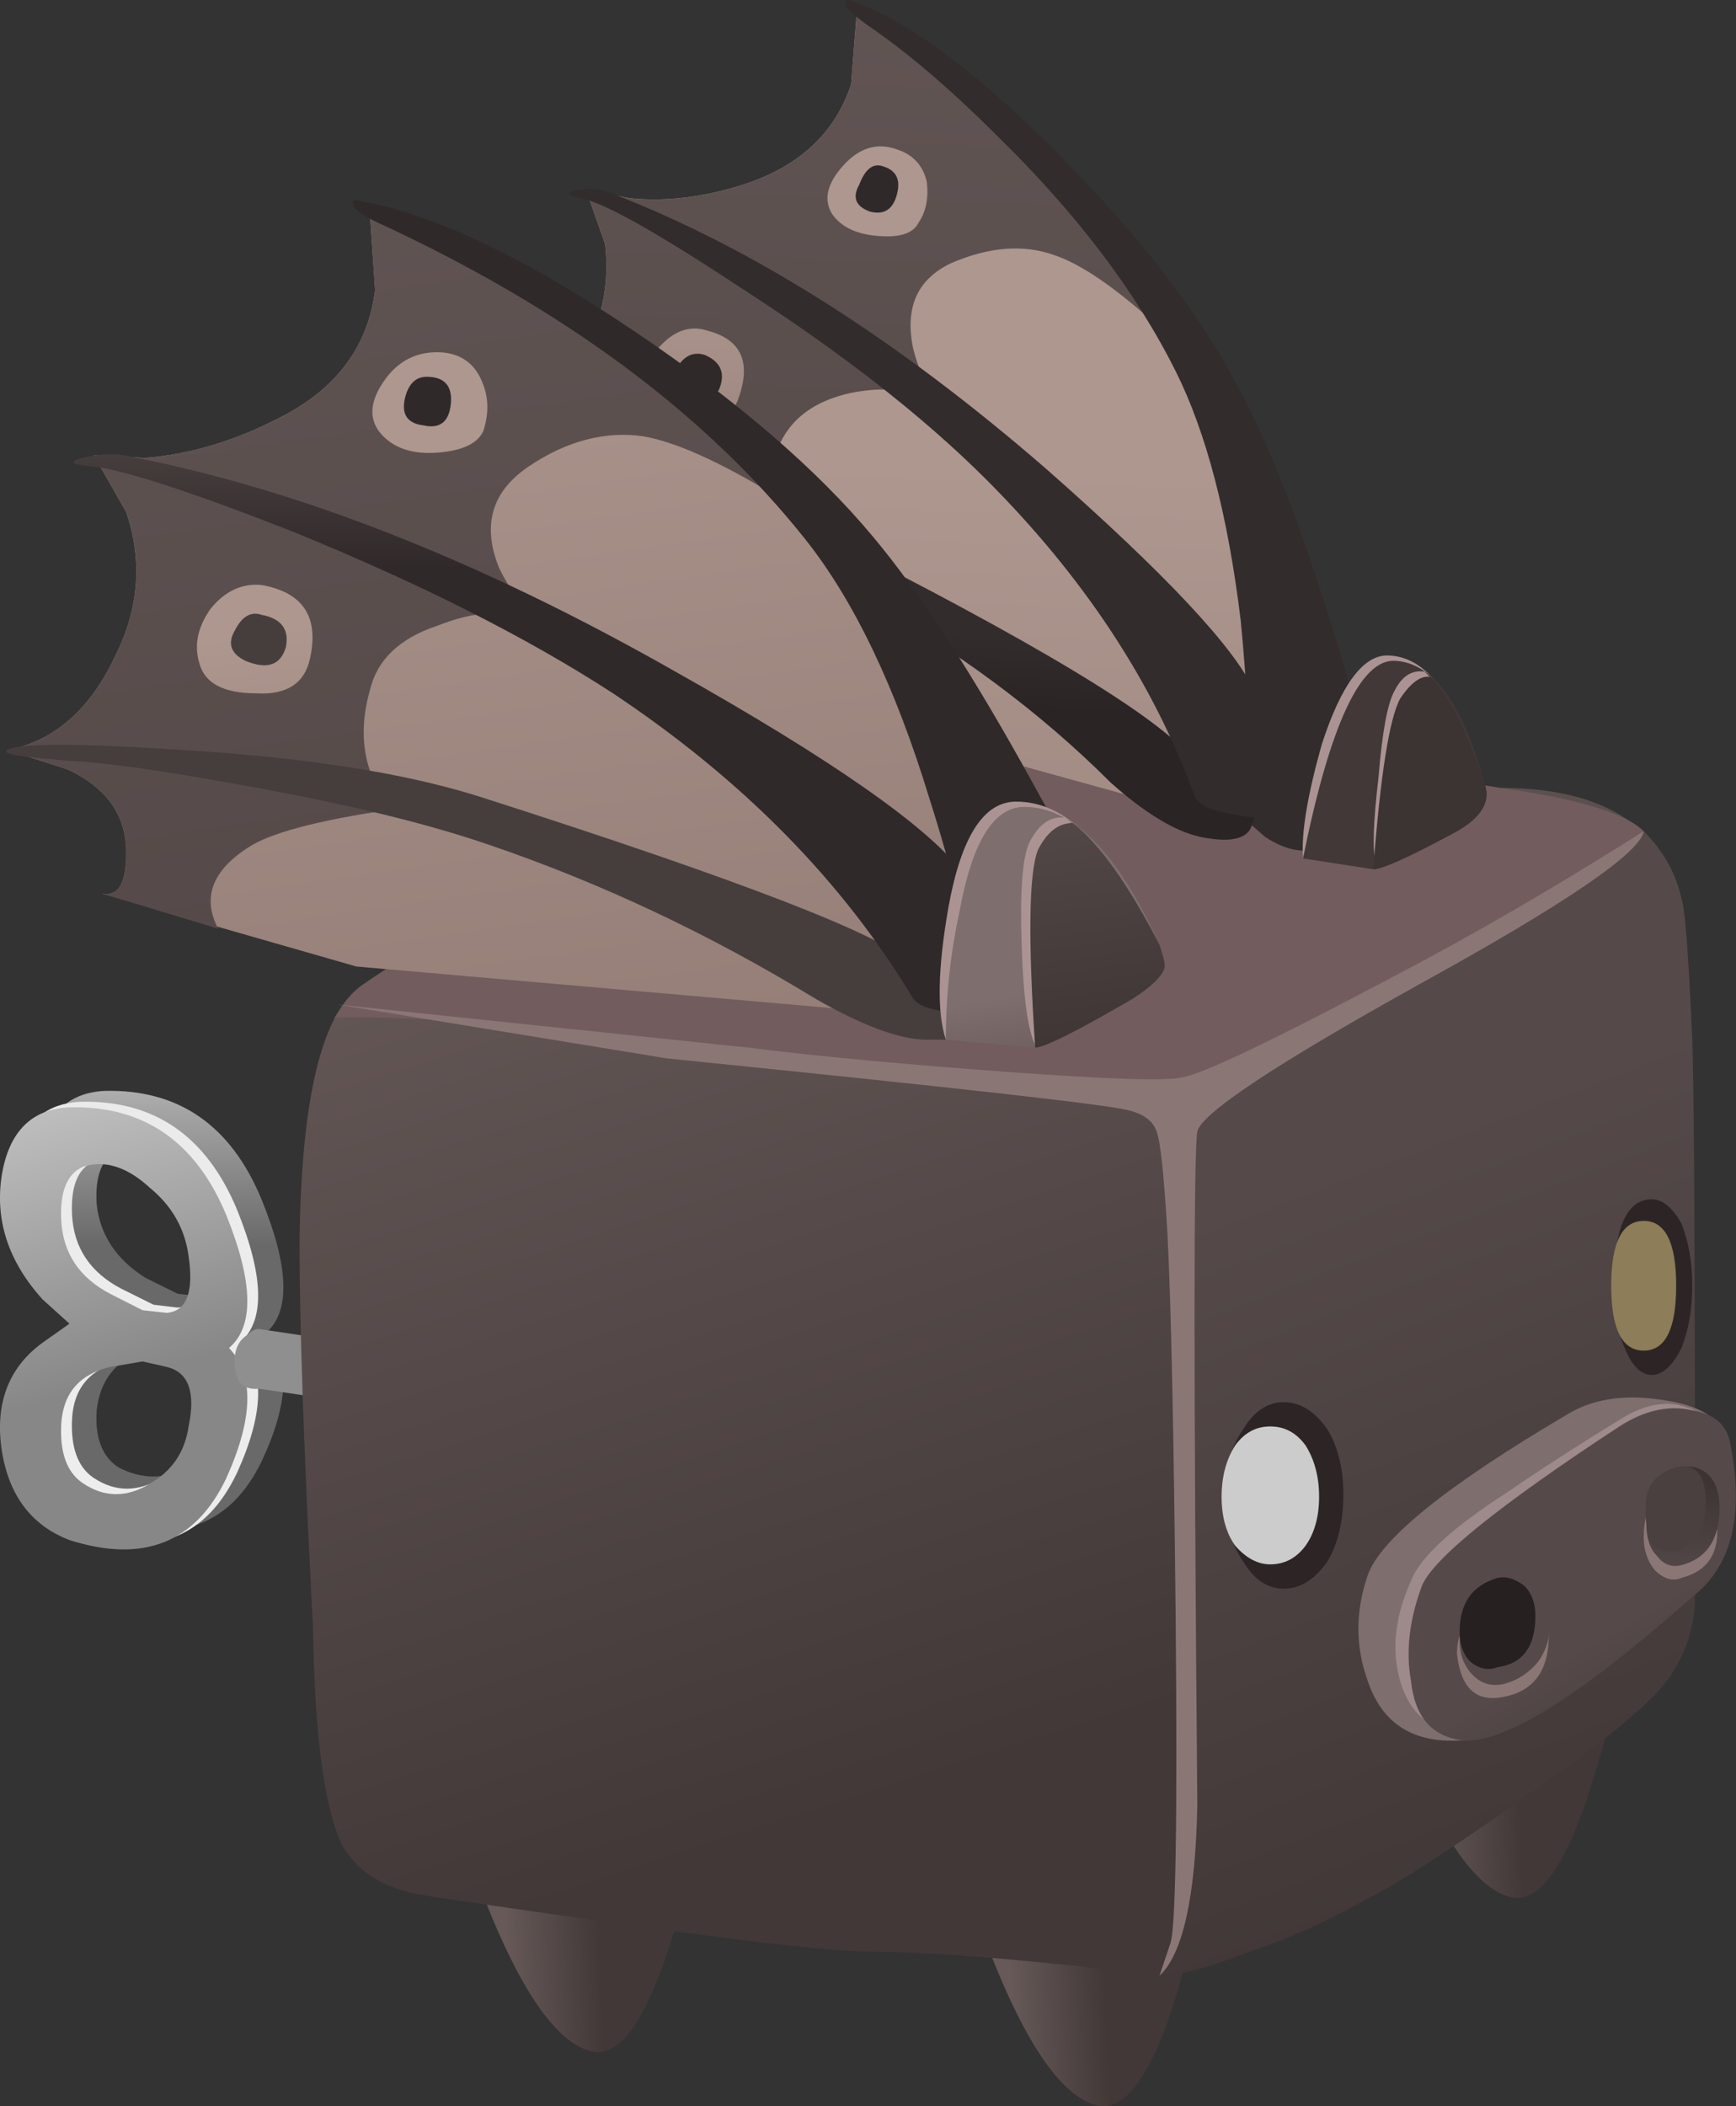 <?xml version="1.0" encoding="UTF-8" standalone="no"?>
<!-- Created with Inkscape (http://www.inkscape.org/) -->
<svg xmlns:inkscape="http://www.inkscape.org/namespaces/inkscape" xmlns:rdf="http://www.w3.org/1999/02/22-rdf-syntax-ns#" xmlns="http://www.w3.org/2000/svg" xmlns:xlink="http://www.w3.org/1999/xlink" xmlns:ns1="http://sozi.baierouge.fr" xmlns:cc="http://creativecommons.org/ns#" xmlns:sodipodi="http://sodipodi.sourceforge.net/DTD/sodipodi-0.dtd" xmlns:dc="http://purl.org/dc/elements/1.1/" id="svg2" xml:space="preserve" viewBox="0 0 32.092 38.926" version="1.1" inkscape:version="0.91 r13725">
  <rect x="0" y="0" width="32.092" height="38.926" fill="#333333" stroke="none"/>
  <defs id="defs6">
    <linearGradient id="linearGradient24" y2="-16345" gradientUnits="userSpaceOnUse" x2="19.035" gradientTransform="matrix(0 -.8 .8 -.001 13078 11.673)" y1="-16345" x1="12.21">
      <stop id="stop26" style="stop-color:#8f8f8f" offset="0"/>
      <stop id="stop28" style="stop-color:#e8e8e8" offset=".228"/>
      <stop id="stop30" style="stop-color:#696969" offset="1"/>
    </linearGradient>
    <linearGradient id="linearGradient44" y2="-13810" gradientUnits="userSpaceOnUse" x2="-1906.8" gradientTransform="matrix(.218 -.77 .77 .218 11048 1552.3)" y1="-13810" x1="-1916">
      <stop id="stop46" style="stop-color:#e8e8e8" offset="0"/>
      <stop id="stop48" style="stop-color:#ededed" offset="1"/>
    </linearGradient>
    <linearGradient id="linearGradient62" y2="-13810" gradientUnits="userSpaceOnUse" x2="-1906.8" gradientTransform="matrix(.218 -.77 .77 .218 11048 1552.2)" y1="-13810" x1="-1916">
      <stop id="stop64" style="stop-color:#e8e8e8" offset="0"/>
      <stop id="stop66" style="stop-color:#878787" offset="1"/>
    </linearGradient>
    <linearGradient id="linearGradient80" y2="-17614" gradientUnits="userSpaceOnUse" x2="1522.8" gradientTransform="matrix(-.136 -.788 .788 -.136 14098 -1192.5)" y1="-17614" x1="1521.5">
      <stop id="stop82" style="stop-color:#8f8f8f" offset="0"/>
      <stop id="stop84" style="stop-color:#e8e8e8" offset=".228"/>
      <stop id="stop86" style="stop-color:#696969" offset="1"/>
    </linearGradient>
    <linearGradient id="linearGradient100" y2="319.04" gradientUnits="userSpaceOnUse" x2="361.53" gradientTransform="matrix(.799 .034 -.034 .799 -269.14 -264.69)" y1="319.04" x1="359.78">
      <stop id="stop102" style="stop-color:#665958" offset="0"/>
      <stop id="stop104" style="stop-color:#423838" offset="1"/>
    </linearGradient>
    <linearGradient id="linearGradient118" y2="317.64" gradientUnits="userSpaceOnUse" x2="370.83" gradientTransform="matrix(.799 .034 -.034 .799 -269.14 -264.69)" y1="317.64" x1="369.07">
      <stop id="stop120" style="stop-color:#665958" offset="0"/>
      <stop id="stop122" style="stop-color:#423838" offset="1"/>
    </linearGradient>
    <linearGradient id="linearGradient136" y2="321.16" gradientUnits="userSpaceOnUse" x2="378.63" gradientTransform="matrix(.799 .034 -.034 .799 -269.14 -264.69)" y1="321.16" x1="376.88">
      <stop id="stop138" style="stop-color:#665958" offset="0"/>
      <stop id="stop140" style="stop-color:#423838" offset="1"/>
    </linearGradient>
    <linearGradient id="linearGradient154" y2="-13438" gradientUnits="userSpaceOnUse" x2="-2083.5" gradientTransform="matrix(.245 -.761 .761 .245 10761 1714.9)" y1="-13438" x1="-2102.6">
      <stop id="stop156" style="stop-color:#665958" offset="0"/>
      <stop id="stop158" style="stop-color:#423838" offset="1"/>
    </linearGradient>
    <linearGradient id="linearGradient172" y2="-12873" gradientUnits="userSpaceOnUse" x2="-2348.6" gradientTransform="matrix(.286 -.747 .747 .286 10314 1929.1)" y1="-12873" x1="-2365.6">
      <stop id="stop174" style="stop-color:#554a49" offset="0"/>
      <stop id="stop176" style="stop-color:#3c3333" offset="1"/>
    </linearGradient>
    <clipPath id="clipPath186">
      <path id="path188" d="m21.867 18.89c0-0.398-0.387-0.734-1.16-1-0.746-0.265-1.68-0.398-2.801-0.398-1.117 0-2.066 0.133-2.84 0.398-0.773 0.266-1.16 0.602-1.16 1 0 0.375 0.387 0.696 1.16 0.961 0.801 0.266 1.75 0.399 2.84 0.399 1.094 0 2.028-0.133 2.801-0.399 0.773-0.265 1.16-0.586 1.16-0.961z" inkscape:connector-curvature="0"/>
    </clipPath>
    <clipPath id="clipPath194">
      <path id="path196" d="m10.265-11.211h11.25v14.422h-11.25v-14.422z" inkscape:connector-curvature="0"/>
    </clipPath>
    <radialGradient id="radialGradient198" gradientUnits="userSpaceOnUse" cy="-3.1" cx="16.399" r="4.975">
      <stop id="stop200" style="stop-color:#ffffff;stop-opacity:.377" offset="0"/>
      <stop id="stop202" style="stop-color:#ffffff;stop-opacity:0" offset=".867"/>
      <stop id="stop206" style="stop-color:#ffffff;stop-opacity:0" offset="1"/>
    </radialGradient>
    <mask id="mask208">
      <g id="g210">
        <g id="g212" clip-path="url(#clipPath194)">
          <path id="path214" style="fill:url(#radialGradient198)" d="m10.265-11.211h11.25v14.422h-11.25v-14.422z" inkscape:connector-curvature="0"/>
        </g>
      </g>
    </mask>
    <radialGradient id="radialGradient218" gradientUnits="userSpaceOnUse" cy="-3.1" cx="16.399" r="4.975">
      <stop id="stop220" style="stop-color:#000000" offset="0"/>
      <stop id="stop222" style="stop-color:#000000" offset=".867"/>
      <stop id="stop224" style="stop-color:#000000" offset="1"/>
    </radialGradient>
    <clipPath id="clipPath232">
      <path id="path234" d="m16.027 16.211c0-0.371-0.386-0.707-1.16-1-0.801-0.266-1.746-0.399-2.84-0.399-1.093 0-2.027 0.133-2.8 0.399-0.774 0.293-1.161 0.625-1.161 1s0.387 0.707 1.161 1c0.773 0.265 1.707 0.398 2.8 0.398 1.094 0 2.039-0.133 2.84-0.398 0.774-0.293 1.16-0.625 1.16-1z" inkscape:connector-curvature="0"/>
    </clipPath>
    <clipPath id="clipPath240">
      <path id="path242" d="m4.015-13.408h11.25v14.422h-11.25v-14.422z" inkscape:connector-curvature="0"/>
    </clipPath>
    <radialGradient id="radialGradient244" gradientUnits="userSpaceOnUse" cy="-6.45" cx="9.05" r="4.975">
      <stop id="stop246" style="stop-color:#ffffff;stop-opacity:.377" offset="0"/>
      <stop id="stop248" style="stop-color:#ffffff;stop-opacity:0" offset=".867"/>
      <stop id="stop252" style="stop-color:#ffffff;stop-opacity:0" offset="1"/>
    </radialGradient>
    <mask id="mask254">
      <g id="g256">
        <g id="g258" clip-path="url(#clipPath240)">
          <path id="path260" style="fill:url(#radialGradient244)" d="m4.015-13.408h11.25v14.422h-11.25v-14.422z" inkscape:connector-curvature="0"/>
        </g>
      </g>
    </mask>
    <radialGradient id="radialGradient264" gradientUnits="userSpaceOnUse" cy="-6.45" cx="9.05" r="4.975">
      <stop id="stop266" style="stop-color:#000000" offset="0"/>
      <stop id="stop268" style="stop-color:#000000" offset=".867"/>
      <stop id="stop270" style="stop-color:#000000" offset="1"/>
    </radialGradient>
    <linearGradient id="linearGradient284" y2="-16603" gradientUnits="userSpaceOnUse" x2="284.17" gradientTransform="matrix(-.026 -.8 .8 -.026 13295 -194.33)" y1="-16603" x1="266.08">
      <stop id="stop286" style="stop-color:#ad978f" offset="0"/>
      <stop id="stop288" style="stop-color:#8d7770" offset="1"/>
    </linearGradient>
    <linearGradient id="linearGradient302" y2="-16600" gradientUnits="userSpaceOnUse" x2="294.41" gradientTransform="matrix(-.026 -.8 .8 -.026 13292 -190.85)" y1="-16600" x1="256.54">
      <stop id="stop304" style="stop-color:#665958" offset="0"/>
      <stop id="stop306" style="stop-color:#423838" offset="1"/>
    </linearGradient>
    <linearGradient id="linearGradient320" y2="-16604" gradientUnits="userSpaceOnUse" x2="274.39" gradientTransform="matrix(-.026 -.8 .8 -.026 13296 -195.62)" y1="-16604" x1="268.89">
      <stop id="stop322" style="stop-color:#ad978f" offset="0"/>
      <stop id="stop324" style="stop-color:#8d7770" offset="1"/>
    </linearGradient>
    <linearGradient id="linearGradient338" y2="-16602" gradientUnits="userSpaceOnUse" x2="272.63" gradientTransform="matrix(-.026 -.8 .8 -.026 13292 -191.09)" y1="-16602" x1="266.63">
      <stop id="stop340" style="stop-color:#ad978f" offset="0"/>
      <stop id="stop342" style="stop-color:#8d7770" offset="1"/>
    </linearGradient>
    <linearGradient id="linearGradient356" y2="-16625" gradientUnits="userSpaceOnUse" x2="294.14" gradientTransform="matrix(-.029 -.8 .8 -.029 13313 -213.11)" y1="-16625" x1="291.41">
      <stop id="stop358" style="stop-color:#463e3d" offset="0"/>
      <stop id="stop360" style="stop-color:#302929" offset="1"/>
    </linearGradient>
    <linearGradient id="linearGradient374" y2="-16609" gradientUnits="userSpaceOnUse" x2="277.78" gradientTransform="matrix(-.027 -.8 .8 -.027 13298 -197)" y1="-16609" x1="274.85">
      <stop id="stop376" style="stop-color:#463e3d" offset="0"/>
      <stop id="stop378" style="stop-color:#302929" offset="1"/>
    </linearGradient>
    <clipPath id="clipPath386">
      <path id="path388" d="m18.746 19.25-0.117-0.16c0-0.211-0.586-0.133-1.762 0.242l-6.078 1.68-0.32 0.121-2.723 1.398c0.188-0.082 0.32 0.078 0.402 0.481 0.079 0.507-0.105 0.933-0.562 1.277l-0.68 0.363 0.524 0.117c0.398 0.188 0.746 0.481 1.039 0.883 0.398 0.586 0.558 1.211 0.48 1.879l-0.281 0.801 0.641-0.121c0.531-0.055 1.093 0.012 1.679 0.199 0.828 0.266 1.36 0.762 1.598 1.48l0.082 1.04 1.762-1.36c1.359-1.226 2.465-2.707 3.316-4.437 0.508-1.016 0.84-2.282 1-3.801 0.16-1.387 0.16-2.082 0-2.082z" inkscape:connector-curvature="0"/>
    </clipPath>
    <clipPath id="clipPath394">
      <path id="path396" d="m-1482.6-14540h19.183v19.183h-19.183v-19.183z" inkscape:connector-curvature="0"/>
    </clipPath>
    <linearGradient id="linearGradient398" y2="-14530" gradientUnits="userSpaceOnUse" x2="-1472.1" y1="-14530" x1="-1482">
      <stop id="stop400" style="stop-color:#ffffff;stop-opacity:0.349" offset="0"/>
      <stop id="stop402" style="stop-color:#ffffff;stop-opacity:.247" offset="1"/>
    </linearGradient>
    <mask id="mask404">
      <g id="g406">
        <g id="g408" clip-path="url(#clipPath394)">
          <path id="path410" style="fill:url(#linearGradient398)" d="m-1482.6-14540h19.183v19.183h-19.183v-19.183z" inkscape:connector-curvature="0"/>
        </g>
      </g>
    </mask>
    <linearGradient id="linearGradient414" y2="-14530" gradientUnits="userSpaceOnUse" x2="-1472.1" y1="-14530" x1="-1482">
      <stop id="stop416" style="stop-color:#000000" offset="0"/>
      <stop id="stop418" style="stop-color:#000000" offset="1"/>
    </linearGradient>
    <linearGradient id="linearGradient432" y2="-19572" gradientUnits="userSpaceOnUse" x2="6302.4" gradientTransform="matrix(-.467 -.65 .65 -.467 15672 -5023)" y1="-19572" x1="6300.2">
      <stop id="stop434" style="stop-color:#332c2c" offset="0"/>
      <stop id="stop436" style="stop-color:#2b2425" offset="1"/>
    </linearGradient>
    <linearGradient id="linearGradient450" y2="-16775" gradientUnits="userSpaceOnUse" x2="465.85" gradientTransform="matrix(-.044 -.799 .799 -.044 13433 -344.93)" y1="-16775" x1="464.53">
      <stop id="stop452" style="stop-color:#332c2c" offset="0"/>
      <stop id="stop454" style="stop-color:#2b2425" offset="1"/>
    </linearGradient>
    <linearGradient id="linearGradient468" y2="-17645" gradientUnits="userSpaceOnUse" x2="1561.4" gradientTransform="matrix(-.14 -.788 .788 -.14 14130 -1223.9)" y1="-17645" x1="1559.6">
      <stop id="stop470" style="stop-color:#332c2c" offset="0"/>
      <stop id="stop472" style="stop-color:#2b2425" offset="1"/>
    </linearGradient>
    <linearGradient id="linearGradient486" y2="-15109" gradientUnits="userSpaceOnUse" x2="-1055.9" gradientTransform="matrix(.113 -.792 .792 .113 12094 882.49)" y1="-15109" x1="-1076.9">
      <stop id="stop488" style="stop-color:#ad978f" offset="0"/>
      <stop id="stop490" style="stop-color:#8d7770" offset="1"/>
    </linearGradient>
    <linearGradient id="linearGradient504" y2="-15110" gradientUnits="userSpaceOnUse" x2="-1039.8" gradientTransform="matrix(.113 -.792 .792 .113 12093 882.97)" y1="-15110" x1="-1083.8">
      <stop id="stop506" style="stop-color:#665958" offset="0"/>
      <stop id="stop508" style="stop-color:#423838" offset="1"/>
    </linearGradient>
    <linearGradient id="linearGradient522" y2="-15113" gradientUnits="userSpaceOnUse" x2="-1066.2" gradientTransform="matrix(.113 -.792 .792 .113 12097 880.33)" y1="-15113" x1="-1072.5">
      <stop id="stop524" style="stop-color:#ad978f" offset="0"/>
      <stop id="stop526" style="stop-color:#8d7770" offset="1"/>
    </linearGradient>
    <linearGradient id="linearGradient540" y2="-15125" gradientUnits="userSpaceOnUse" x2="-1055.1" gradientTransform="matrix(.112 -.792 .792 .112 12104 874.97)" y1="-15125" x1="-1062.1">
      <stop id="stop542" style="stop-color:#ad978f" offset="0"/>
      <stop id="stop544" style="stop-color:#8d7770" offset="1"/>
    </linearGradient>
    <linearGradient id="linearGradient558" y2="-15108" gradientUnits="userSpaceOnUse" x2="-1072.4" gradientTransform="matrix(.113 -.792 .792 .113 12093 883.37)" y1="-15108" x1="-1075.5">
      <stop id="stop560" style="stop-color:#463e3d" offset="0"/>
      <stop id="stop562" style="stop-color:#302929" offset="1"/>
    </linearGradient>
    <linearGradient id="linearGradient576" y2="-15130" gradientUnits="userSpaceOnUse" x2="-1053.8" gradientTransform="matrix(.112 -.792 .792 .112 12108 871.85)" y1="-15130" x1="-1057.2">
      <stop id="stop578" style="stop-color:#463e3d" offset="0"/>
      <stop id="stop580" style="stop-color:#302929" offset="1"/>
    </linearGradient>
    <clipPath id="clipPath588">
      <path id="path590" d="m14.789 16.449-0.121-0.199c0.027-0.211-0.668-0.227-2.082-0.039l-7.316 0.64-3.762 1.079c0.238-0.051 0.359 0.148 0.359 0.601 0 0.559-0.293 0.973-0.879 1.238l-0.879 0.282c0.692 0.132 1.227 0.601 1.598 1.398 0.348 0.695 0.402 1.402 0.16 2.121l-0.48 0.84 0.761-0.039c0.641 0.051 1.282 0.238 1.918 0.559 0.883 0.425 1.375 1.066 1.481 1.921l-0.078 1.161 2.277-1.122c1.789-1.121 3.363-2.535 4.723-4.238 0.773-0.988 1.414-2.297 1.918-3.922 0.453-1.465 0.586-2.226 0.402-2.281z" inkscape:connector-curvature="0"/>
    </clipPath>
    <clipPath id="clipPath596">
      <path id="path598" d="m-2440-12779h22.005v23.41h-22.005v-23.41z" inkscape:connector-curvature="0"/>
    </clipPath>
    <linearGradient id="linearGradient600" y2="-12769" gradientUnits="userSpaceOnUse" x2="-2426.6" y1="-12769" x1="-2438.2">
      <stop id="stop602" style="stop-color:#ffffff;stop-opacity:.478" offset="0"/>
      <stop id="stop604" style="stop-color:#ffffff;stop-opacity:0" offset="1"/>
    </linearGradient>
    <mask id="mask606">
      <g id="g608">
        <g id="g610" clip-path="url(#clipPath596)">
          <path id="path612" style="fill:url(#linearGradient600)" d="m-2440-12779h22.005v23.41h-22.005v-23.41z" inkscape:connector-curvature="0"/>
        </g>
      </g>
    </mask>
    <linearGradient id="linearGradient616" y2="-12769" gradientUnits="userSpaceOnUse" x2="-2426.6" y1="-12769" x1="-2438.2">
      <stop id="stop618" style="stop-color:#ffffff" offset="0"/>
      <stop id="stop620" style="stop-color:#ffffff" offset="1"/>
    </linearGradient>
    <linearGradient id="linearGradient634" y2="-19101" gradientUnits="userSpaceOnUse" x2="4422.7" gradientTransform="matrix(-.352 -.719 .719 -.352 15292 -3513.2)" y1="-19101" x1="4420.1">
      <stop id="stop636" style="stop-color:#463e3d" offset="0"/>
      <stop id="stop638" style="stop-color:#302929" offset="1"/>
    </linearGradient>
    <linearGradient id="linearGradient652" y2="-15377" gradientUnits="userSpaceOnUse" x2="-856.21" gradientTransform="matrix(.09 -.795 .795 .09 12308 716.73)" y1="-15377" x1="-857.77">
      <stop id="stop654" style="stop-color:#463e3d" offset="0"/>
      <stop id="stop656" style="stop-color:#302929" offset="1"/>
    </linearGradient>
    <linearGradient id="linearGradient670" y2="-16340" gradientUnits="userSpaceOnUse" x2="14.629" gradientTransform="matrix(0 -.8 .8 -.001 13080 18.033)" y1="-16340" x1="12.504">
      <stop id="stop672" style="stop-color:#463e3d" offset="0"/>
      <stop id="stop674" style="stop-color:#302929" offset="1"/>
    </linearGradient>
    <clipPath id="clipPath682">
      <path id="path684" d="m20.988 19.851c0.664-0.054 1.215-0.175 1.641-0.359 0.453-0.187 0.652-0.414 0.598-0.68-0.024-0.269-0.305-0.48-0.84-0.64-0.532-0.188-1.145-0.254-1.84-0.199-0.481 0-0.985 0.078-1.52 0.238 0.321 0.265 0.762 0.707 1.321 1.32l0.082 0.16 0.558 0.16z" inkscape:connector-curvature="0"/>
    </clipPath>
    <clipPath id="clipPath690">
      <path id="path692" d="m-1043.1-369.28h6.724v10.546h-6.724v-10.546z" inkscape:connector-curvature="0"/>
    </clipPath>
    <radialGradient id="radialGradient694" gradientUnits="userSpaceOnUse" cy="-364.96" cx="-1041.2" r="3.166">
      <stop id="stop696" style="stop-color:#ffffff;stop-opacity:.377" offset="0"/>
      <stop id="stop698" style="stop-color:#ffffff;stop-opacity:0" offset=".867"/>
      <stop id="stop702" style="stop-color:#ffffff;stop-opacity:0" offset="1"/>
    </radialGradient>
    <mask id="mask704">
      <g id="g706">
        <g id="g708" clip-path="url(#clipPath690)">
          <path id="path710" style="fill:url(#radialGradient694)" d="m-1043.1-369.28h6.724v10.546h-6.724v-10.546z" inkscape:connector-curvature="0"/>
        </g>
      </g>
    </mask>
    <radialGradient id="radialGradient714" gradientUnits="userSpaceOnUse" cy="-364.96" cx="-1041.2" r="3.166">
      <stop id="stop716" style="stop-color:#000000" offset="0"/>
      <stop id="stop718" style="stop-color:#000000" offset=".867"/>
      <stop id="stop720" style="stop-color:#000000" offset="1"/>
    </radialGradient>
    <linearGradient id="linearGradient736" y2="-15475" gradientUnits="userSpaceOnUse" x2="-81.266" gradientTransform="matrix(.08 -.796 .803 .005 12461 35.024)" y1="-15475" x1="-84.783">
      <stop id="stop738" style="stop-color:#7e6e6d" offset="0"/>
      <stop id="stop740" style="stop-color:#423838" offset="1"/>
    </linearGradient>
    <linearGradient id="linearGradient756" y2="-15447" gradientUnits="userSpaceOnUse" x2="-75.675" gradientTransform="matrix(.082 -.796 .804 .004 12444 26.824)" y1="-15447" x1="-79.822">
      <stop id="stop758" style="stop-color:#554a49" offset="0"/>
      <stop id="stop760" style="stop-color:#3c3333" offset="1"/>
    </linearGradient>
    <clipPath id="clipPath768">
      <path id="path770" d="m15.867 17.492c0.828-0.027 1.52-0.148 2.082-0.359 0.586-0.215 0.879-0.469 0.879-0.762s-0.308-0.559-0.922-0.801c-0.613-0.215-1.359-0.32-2.238-0.32-0.613 0-1.266 0.082-1.961 0.242 0.375 0.32 0.84 0.84 1.402 1.559l0.118 0.238 0.64 0.203z" inkscape:connector-curvature="0"/>
    </clipPath>
    <clipPath id="clipPath776">
      <path id="path778" d="m10.265-12.544h7.5v10.675h-7.5v-10.675z" inkscape:connector-curvature="0"/>
    </clipPath>
    <radialGradient id="radialGradient780" gradientUnits="userSpaceOnUse" cy="-6.25" cx="13.1" r="3.95">
      <stop id="stop782" style="stop-color:#ffffff;stop-opacity:.377" offset="0"/>
      <stop id="stop784" style="stop-color:#ffffff;stop-opacity:0" offset=".867"/>
      <stop id="stop788" style="stop-color:#ffffff;stop-opacity:0" offset="1"/>
    </radialGradient>
    <mask id="mask790">
      <g id="g792">
        <g id="g794" clip-path="url(#clipPath776)">
          <path id="path796" style="fill:url(#radialGradient780)" d="m10.265-12.544h7.5v10.675h-7.5v-10.675z" inkscape:connector-curvature="0"/>
        </g>
      </g>
    </mask>
    <radialGradient id="radialGradient800" gradientUnits="userSpaceOnUse" cy="-6.25" cx="13.1" r="3.95">
      <stop id="stop802" style="stop-color:#000000" offset="0"/>
      <stop id="stop804" style="stop-color:#000000" offset=".867"/>
      <stop id="stop806" style="stop-color:#000000" offset="1"/>
    </radialGradient>
    <linearGradient id="linearGradient822" y2="-15090" gradientUnits="userSpaceOnUse" x2="-1066.8" gradientTransform="matrix(.114 -.792 .792 .114 12086 887.85)" y1="-15090" x1="-1071.2">
      <stop id="stop824" style="stop-color:#7e6e6d" offset="0"/>
      <stop id="stop826" style="stop-color:#423838" offset="1"/>
    </linearGradient>
    <linearGradient id="linearGradient842" y2="-15109" gradientUnits="userSpaceOnUse" x2="-1050.5" gradientTransform="matrix(.112 -.792 .792 .112 12102 875.77)" y1="-15109" x1="-1055.7">
      <stop id="stop844" style="stop-color:#554a49" offset="0"/>
      <stop id="stop846" style="stop-color:#3c3333" offset="1"/>
    </linearGradient>
    <clipPath id="clipPath854">
      <path id="path856" d="m25.066 9.769v-2.32c-0.023-0.398-0.144-0.758-0.359-1.078-0.371-0.559-1.531-1.453-3.48-2.68-0.879 0.078-1.481 0.414-1.797 1-0.321 0.614-0.215 1.348 0.316 2.199 0.563 0.856 1.387 1.559 2.481 2.122 0.933 0.507 1.878 0.757 2.839 0.757z" inkscape:connector-curvature="0"/>
    </clipPath>
    <clipPath id="clipPath862">
      <path id="path864" d="m17.765-22.762h8.75v8.75h-8.75v-8.75z" inkscape:connector-curvature="0"/>
    </clipPath>
    <radialGradient id="radialGradient866" gradientUnits="userSpaceOnUse" cy="-18.4" cx="22.25" r="3.712">
      <stop id="stop868" style="stop-color:#ffffff;stop-opacity:.377" offset="0"/>
      <stop id="stop870" style="stop-color:#ffffff;stop-opacity:0" offset=".867"/>
      <stop id="stop874" style="stop-color:#ffffff;stop-opacity:0" offset="1"/>
    </radialGradient>
    <mask id="mask876">
      <g id="g878">
        <g id="g880" clip-path="url(#clipPath862)">
          <path id="path882" style="fill:url(#radialGradient866)" d="m17.765-22.762h8.75v8.75h-8.75v-8.75z" inkscape:connector-curvature="0"/>
        </g>
      </g>
    </mask>
    <radialGradient id="radialGradient886" gradientUnits="userSpaceOnUse" cy="-18.4" cx="22.25" r="3.712">
      <stop id="stop888" style="stop-color:#000000" offset="0"/>
      <stop id="stop890" style="stop-color:#000000" offset=".867"/>
      <stop id="stop892" style="stop-color:#000000" offset="1"/>
    </radialGradient>
    <linearGradient id="linearGradient906" y2="-16142" gradientUnits="userSpaceOnUse" x2="-155.14" gradientTransform="matrix(.018 -.8 .8 .018 12936 168.2)" y1="-16142" x1="-158.52">
      <stop id="stop908" style="stop-color:#7e6e6d" offset="0"/>
      <stop id="stop910" style="stop-color:#423838" offset="1"/>
    </linearGradient>
    <linearGradient id="linearGradient926" y2="-11170" gradientUnits="userSpaceOnUse" x2="-2956.5" gradientTransform="matrix(.399 -.693 .693 .399 8948.8 2413.9)" y1="-11170" x1="-2960.6">
      <stop id="stop928" style="stop-color:#554a49" offset="0"/>
      <stop id="stop930" style="stop-color:#3c3333" offset="1"/>
    </linearGradient>
    <linearGradient id="linearGradient946" y2="-1092.2" gradientUnits="userSpaceOnUse" x2="15861" gradientTransform="matrix(-.099 .794 -.814 .06 707.28 -12518)" y1="-1092.2" x1="15859">
      <stop id="stop948" style="stop-color:#554a49" offset="0"/>
      <stop id="stop950" style="stop-color:#3c3333" offset="1"/>
    </linearGradient>
    <linearGradient id="linearGradient964" y2="-1158.1" gradientUnits="userSpaceOnUse" x2="15905" gradientTransform="matrix(-.105 .793 -.814 .056 748.44 -12542)" y1="-1158.1" x1="15904">
      <stop id="stop966" style="stop-color:#49403f" offset="0"/>
      <stop id="stop968" style="stop-color:#272021" offset="1"/>
    </linearGradient>
    <linearGradient id="linearGradient984" y2="-1170.6" gradientUnits="userSpaceOnUse" x2="15843" gradientTransform="matrix(-.106 .793 -.816 .064 745.16 -12479)" y1="-1170.6" x1="15841">
      <stop id="stop986" style="stop-color:#554a49" offset="0"/>
      <stop id="stop988" style="stop-color:#3c3333" offset="1"/>
    </linearGradient>
    <linearGradient id="linearGradient1002" y2="-1095.6" gradientUnits="userSpaceOnUse" x2="15859" gradientTransform="matrix(-.099 .794 -.814 .06 706.82 -12514)" y1="-1095.6" x1="15858">
      <stop id="stop1004" style="stop-color:#49403f" offset="0"/>
      <stop id="stop1006" style="stop-color:#272021" offset="1"/>
    </linearGradient>
    <linearGradient id="linearGradient1022" y2="-16799" gradientUnits="userSpaceOnUse" x2="518.82" gradientTransform="matrix(-.047 -.799 .799 -.047 13459 -374.05)" y1="-16799" x1="515.87">
      <stop id="stop1024" style="stop-color:#cccccc" offset="0"/>
      <stop id="stop1026" style="stop-color:#8d7d58" offset=".859"/>
      <stop id="stop1028" style="stop-color:#8d7d58" offset="1"/>
    </linearGradient>
    <linearGradient id="linearGradient1044" y2="-16825" gradientUnits="userSpaceOnUse" x2="551.54" gradientTransform="matrix(-.051 -.798 .798 -.051 13486 -403.82)" y1="-16825" x1="548.79">
      <stop id="stop1046" style="stop-color:#cccccc" offset="0"/>
      <stop id="stop1048" style="stop-color:#8d7d58" offset=".859"/>
      <stop id="stop1050" style="stop-color:#8d7d58" offset="1"/>
    </linearGradient>
  </defs>
  <g id="g10" transform="matrix(1.25 0 0 -1.25 0 38.926)">
    <g id="g12">
      <g id="g14">
        <g id="g16">
          <g id="g22">
            <path id="path32" style="fill-rule:evenodd;fill:url(#linearGradient24)" d="m3.348 10.293c0.054 0.48-0.067 0.785-0.36 0.918l-0.359 0.039c-0.188 0-0.348-0.027-0.481-0.078-0.425-0.133-0.668-0.426-0.718-0.883-0.028-0.399 0.078-0.68 0.316-0.84 0.348-0.184 0.695-0.184 1.043 0 0.32 0.188 0.508 0.469 0.559 0.844zm-2.762 3.719c0.082 0.64 0.402 0.972 0.961 1 1.094 0.027 1.867-0.508 2.32-1.602 0.403-0.984 0.43-1.641 0.082-1.961 0.348-0.426 0.321-1.066-0.082-1.918-0.453-0.933-1.226-1.226-2.32-0.879-0.559 0.184-0.879 0.613-0.961 1.278-0.106 0.695 0.094 1.226 0.602 1.601l0.359 0.281-0.359 0.36c-0.508 0.558-0.708 1.172-0.602 1.84zm2.762-1.2c-0.051 0.399-0.239 0.731-0.559 1-0.348 0.317-0.695 0.426-1.043 0.317-0.238-0.106-0.344-0.371-0.316-0.797 0.05-0.453 0.293-0.813 0.718-1.082l0.481-0.238 0.359-0.039c0.293 0.023 0.414 0.304 0.36 0.839z" inkscape:connector-curvature="0"/>
          </g>
        </g>
      </g>
      <g id="g34">
        <g id="g36">
          <g id="g42">
            <path id="path50" style="fill-rule:evenodd;fill:url(#linearGradient44)" d="m1.789 11.012c-0.453-0.11-0.695-0.387-0.723-0.84-0.023-0.426 0.082-0.723 0.321-0.883 0.32-0.211 0.656-0.211 1 0 0.32 0.187 0.508 0.469 0.562 0.84 0.078 0.48-0.027 0.773-0.32 0.883l-0.359 0.078-0.481-0.078zm-1.601 2.839c0.109 0.641 0.441 0.973 1 1 1.093 0.028 1.867-0.507 2.32-1.601 0.398-0.985 0.414-1.641 0.039-1.961 0.375-0.399 0.359-1.039-0.039-1.918-0.453-0.961-1.227-1.27-2.32-0.922-0.559 0.215-0.895 0.656-1 1.32-0.106 0.696 0.093 1.227 0.601 1.602l0.399 0.281-0.399 0.36c-0.508 0.558-0.707 1.171-0.601 1.839zm1.199 0.118c-0.239-0.106-0.344-0.371-0.321-0.801 0.028-0.477 0.27-0.84 0.723-1.078l0.481-0.239 0.359-0.043c0.293 0.028 0.398 0.309 0.32 0.84-0.054 0.403-0.242 0.735-0.562 1.004-0.344 0.317-0.68 0.426-1 0.317z" inkscape:connector-curvature="0"/>
          </g>
        </g>
      </g>
      <g id="g52">
        <g id="g54">
          <g id="g60">
            <path id="path68" style="fill-rule:evenodd;fill:url(#linearGradient62)" d="m1.629 10.93c-0.453-0.106-0.695-0.387-0.723-0.84-0.023-0.426 0.082-0.719 0.321-0.879 0.32-0.215 0.656-0.215 1 0 0.32 0.187 0.507 0.465 0.562 0.84 0.106 0.507 0 0.8-0.32 0.879l-0.36 0.082-0.48-0.082zm-1.602 2.839c0.106 0.641 0.442 0.977 1 1 1.094 0.028 1.868-0.504 2.321-1.597 0.398-0.989 0.414-1.641 0.039-1.961 0.375-0.399 0.359-1.039-0.039-1.922-0.453-0.957-1.227-1.266-2.321-0.918-0.558 0.215-0.894 0.652-1 1.32-0.105 0.692 0.094 1.227 0.602 1.598l0.398 0.281-0.398 0.36c-0.508 0.562-0.707 1.175-0.602 1.839zm2.762-1.199c-0.055 0.403-0.242 0.735-0.562 1-0.344 0.32-0.68 0.426-1 0.32-0.239-0.105-0.344-0.375-0.321-0.8 0.028-0.481 0.27-0.84 0.723-1.078l0.48-0.243 0.36-0.039c0.293 0.028 0.398 0.309 0.32 0.84z" inkscape:connector-curvature="0"/>
          </g>
        </g>
      </g>
      <g id="g70">
        <g id="g72">
          <g id="g78">
            <path id="path88" style="fill-rule:evenodd;fill:url(#linearGradient80)" d="m8.148 9.973-4.32 0.636c-0.242-0.023-0.359 0.11-0.359 0.403 0 0.183 0.066 0.32 0.199 0.398 0.055 0.055 0.105 0.082 0.16 0.082l4.32-0.641v-0.878z" inkscape:connector-curvature="0"/>
          </g>
        </g>
      </g>
      <g id="g90">
        <g id="g92">
          <g id="g98">
            <path id="path106" style="fill-rule:evenodd;fill:url(#linearGradient100)" d="m6.668 4.492 3.762-0.281c-0.321-1.199-0.551-1.961-0.684-2.281-0.316-0.825-0.652-1.2-1-1.118-0.664 0.161-1.359 1.387-2.078 3.68z" inkscape:connector-curvature="0"/>
          </g>
        </g>
      </g>
      <g id="g108">
        <g id="g110">
          <g id="g116">
            <path id="path124" style="fill-rule:evenodd;fill:url(#linearGradient118)" d="m14.148 3.691 3.719-0.281c-0.265-1.094-0.48-1.852-0.64-2.277-0.321-0.828-0.653-1.203-1-1.121-0.668 0.16-1.36 1.386-2.079 3.679z" inkscape:connector-curvature="0"/>
          </g>
        </g>
      </g>
      <g id="g126">
        <g id="g128">
          <g id="g134">
            <path id="path142" style="fill-rule:evenodd;fill:url(#linearGradient136)" d="m20.27 6.769 3.757-0.277c-0.32-1.203-0.547-1.961-0.679-2.281-0.321-0.828-0.653-1.199-1-1.121-0.668 0.16-1.36 1.386-2.078 3.679z" inkscape:connector-curvature="0"/>
          </g>
        </g>
      </g>
      <g id="g144">
        <g id="g146">
          <g id="g152">
            <path id="path160" style="fill-rule:evenodd;fill:url(#linearGradient154)" d="m22.188 19.492c1.492 0 2.386-0.547 2.679-1.641 0.133-0.429 0.199-3.507 0.199-9.242v-1.16c-0.023-0.398-0.144-0.758-0.359-1.078-0.215-0.348-0.934-0.949-2.16-1.801-1.094-0.773-1.879-1.281-2.359-1.519-0.559-0.321-1.161-0.586-1.801-0.801-0.559-0.211-0.973-0.32-1.239-0.32-1.945 0.242-3.429 0.359-4.441 0.359-0.613 0.027-1.773 0.16-3.48 0.402-1.707 0.239-2.719 0.387-3.039 0.442-0.536 0.105-0.907 0.343-1.122 0.718-0.265 0.532-0.414 1.614-0.437 3.239-0.137 2.586-0.199 4.48-0.199 5.679 0.023 2.137 0.332 3.403 0.918 3.801 0.773 0.535 2 1.254 3.679 2.16 2.028 1.121 3.336 1.692 3.922 1.719 0.719 0.027 2.266-0.117 4.637-0.437 2.48-0.348 4.016-0.52 4.602-0.52z" inkscape:connector-curvature="0"/>
          </g>
        </g>
      </g>
      <g id="g162">
        <g id="g164">
          <g id="g170">
            <path id="path178" style="fill-rule:evenodd;fill:url(#linearGradient172)" d="m24.867 17.851c0.055-0.16 0.106-0.855 0.16-2.082 0.028-0.851 0.039-3.238 0.039-7.16v-1.16c-0.023-0.398-0.144-0.758-0.359-1.078-0.215-0.348-0.934-0.949-2.16-1.801-1.094-0.773-1.879-1.281-2.359-1.519-0.239-0.133-0.747-0.348-1.52-0.641s-1.281-0.453-1.52-0.48c0.266 0.535 0.387 1.109 0.36 1.722l-0.078 11.199 0.078 0.122c0.133 0.132 0.867 0.531 2.199 1.199 1.441 0.691 2.375 1.183 2.801 1.48 1.121 0.719 1.719 1.117 1.801 1.199 0.293-0.293 0.48-0.628 0.558-1z" inkscape:connector-curvature="0"/>
          </g>
        </g>
      </g>
      <path id="path180" style="fill-rule:evenodd;fill:#725c5d" d="m23.105 17.89c-0.398-0.238-1.437-0.773-3.117-1.601-1.496-0.719-2.32-1.156-2.48-1.316-0.696 0.05-3.016 0.292-6.961 0.718-2.988 0.321-4.856 0.453-5.602 0.399 0.137 0.215 0.27 0.375 0.403 0.48 0.773 0.535 2 1.254 3.679 2.16 2.028 1.121 3.336 1.692 3.922 1.719 1.813 0.082 4.891-0.238 9.239-0.957 1.148-0.16 1.855-0.375 2.121-0.641-0.348-0.347-0.75-0.668-1.204-0.961z" inkscape:connector-curvature="0"/>
      <g id="g182">
        <g id="g184" clip-path="url(#clipPath186)">
          <g id="g190" transform="matrix(.8 0 0 -.277 4.788 18.031)">
            <g id="g216" mask="url(#mask208)">
              <path id="path226" style="fill-rule:evenodd;fill:url(#radialGradient218)" d="m21.867 18.89c0-0.398-0.387-0.734-1.16-1-0.746-0.265-1.68-0.398-2.801-0.398-1.117 0-2.066 0.133-2.84 0.398-0.773 0.266-1.16 0.602-1.16 1 0 0.375 0.387 0.696 1.16 0.961 0.801 0.266 1.75 0.399 2.84 0.399 1.094 0 2.028-0.133 2.801-0.399 0.773-0.265 1.16-0.586 1.16-0.961z" inkscape:connector-curvature="0"/>
            </g>
          </g>
        </g>
      </g>
      <g id="g228">
        <g id="g230" clip-path="url(#clipPath232)">
          <g id="g236" transform="matrix(.8 0 0 -.277 4.788 14.422)">
            <g id="g262" mask="url(#mask254)">
              <path id="path272" style="fill-rule:evenodd;fill:url(#radialGradient264)" d="m16.027 16.211c0-0.371-0.386-0.707-1.16-1-0.801-0.266-1.746-0.399-2.84-0.399-1.093 0-2.027 0.133-2.8 0.399-0.774 0.293-1.161 0.625-1.161 1s0.387 0.707 1.161 1c0.773 0.265 1.707 0.398 2.8 0.398 1.094 0 2.039-0.133 2.84-0.398 0.774-0.293 1.16-0.625 1.16-1z" inkscape:connector-curvature="0"/>
            </g>
          </g>
        </g>
      </g>
      <g id="g274">
        <g id="g276">
          <g id="g282">
            <path id="path290" style="fill-rule:evenodd;fill:url(#linearGradient284)" d="m18.746 19.25-0.117-0.16c0-0.211-0.586-0.133-1.762 0.242l-6.078 1.68-0.32 0.121-2.723 1.398c0.188-0.082 0.32 0.078 0.402 0.481 0.079 0.507-0.105 0.933-0.562 1.277l-0.68 0.363 0.524 0.117c0.398 0.188 0.746 0.481 1.039 0.883 0.398 0.586 0.558 1.211 0.48 1.879l-0.281 0.801 0.641-0.121c0.531-0.055 1.093 0.012 1.679 0.199 0.828 0.266 1.36 0.762 1.598 1.48l0.082 1.04 1.762-1.36c1.359-1.226 2.465-2.707 3.316-4.437 0.508-1.016 0.84-2.282 1-3.801 0.16-1.387 0.16-2.082 0-2.082z" inkscape:connector-curvature="0"/>
          </g>
        </g>
      </g>
      <g id="g292">
        <g id="g294">
          <g id="g300">
            <path id="path308" style="fill-rule:evenodd;fill:url(#linearGradient302)" d="m14.148 29.851c1.145-0.988 2.133-2.16 2.961-3.519-0.617 0.558-1.121 0.906-1.523 1.039-0.453 0.16-0.957 0.121-1.52-0.121-0.504-0.238-0.691-0.664-0.558-1.277 0.078-0.297 0.199-0.575 0.359-0.84l-0.32 0.156c-0.238 0.109-0.559 0.121-0.961 0.043-0.504-0.109-0.852-0.348-1.039-0.723-0.16-0.344-0.199-0.719-0.117-1.117 0.023-0.187 0.062-0.348 0.117-0.48-0.934 0.027-1.547-0.028-1.84-0.161-0.504-0.242-0.707-0.586-0.598-1.039l-1.363 0.719c0.188-0.082 0.32 0.078 0.402 0.481 0.079 0.507-0.105 0.933-0.562 1.277l-0.68 0.363 0.524 0.117c0.398 0.188 0.746 0.481 1.039 0.883 0.398 0.586 0.558 1.211 0.48 1.879l-0.281 0.801 0.641-0.121c0.531-0.055 1.093 0.012 1.679 0.199 0.828 0.266 1.36 0.762 1.598 1.48l0.082 1.04 1.48-1.079z" inkscape:connector-curvature="0"/>
          </g>
        </g>
      </g>
      <g id="g310">
        <g id="g312">
          <g id="g318">
            <path id="path326" style="fill-rule:evenodd;fill:url(#linearGradient320)" d="m13.27 28.93c0.238-0.079 0.382-0.239 0.437-0.481 0.027-0.238-0.012-0.437-0.121-0.598-0.078-0.16-0.277-0.226-0.598-0.199-0.32 0.024-0.547 0.133-0.679 0.321-0.133 0.21-0.082 0.449 0.16 0.718 0.238 0.266 0.504 0.348 0.801 0.239z" inkscape:connector-curvature="0"/>
          </g>
        </g>
      </g>
      <g id="g328">
        <g id="g330">
          <g id="g336">
            <path id="path344" style="fill-rule:evenodd;fill:url(#linearGradient338)" d="m10.469 26.25c0.504-0.133 0.652-0.481 0.437-1.039-0.133-0.321-0.398-0.442-0.797-0.36-0.375 0.079-0.574 0.254-0.601 0.52-0.028 0.238 0.066 0.465 0.281 0.68 0.211 0.214 0.438 0.281 0.68 0.199z" inkscape:connector-curvature="0"/>
          </g>
        </g>
      </g>
      <g id="g346">
        <g id="g348">
          <g id="g354">
            <path id="path362" style="fill-rule:evenodd;fill:url(#linearGradient356)" d="m12.867 28.012c-0.215 0.078-0.265 0.211-0.16 0.398 0.082 0.215 0.188 0.309 0.32 0.281 0.215-0.054 0.293-0.187 0.243-0.402-0.055-0.238-0.188-0.332-0.403-0.277z" inkscape:connector-curvature="0"/>
          </g>
        </g>
      </g>
      <g id="g364">
        <g id="g366">
          <g id="g372">
            <path id="path380" style="fill-rule:evenodd;fill:url(#linearGradient374)" d="m10.43 25.89c0.238-0.105 0.304-0.281 0.199-0.519-0.109-0.188-0.293-0.199-0.563-0.039-0.16 0.105-0.171 0.238-0.039 0.398 0.106 0.16 0.243 0.215 0.403 0.16z" inkscape:connector-curvature="0"/>
          </g>
        </g>
      </g>
      <g id="g382">
        <g id="g384" clip-path="url(#clipPath386)">
          <g id="g390" transform="matrix(.161 -.784 .784 .161 11636 1204.3)">
            <g id="g412" mask="url(#mask404)">
              <path id="path420" style="fill-rule:evenodd;fill:url(#linearGradient414)" d="m18.746 19.25-0.117-0.16c0-0.211-0.586-0.133-1.762 0.242l-6.078 1.68-0.32 0.121-2.723 1.398c0.188-0.082 0.32 0.078 0.402 0.481 0.079 0.507-0.105 0.933-0.562 1.277l-0.68 0.363 0.524 0.117c0.398 0.188 0.746 0.481 1.039 0.883 0.398 0.586 0.558 1.211 0.48 1.879l-0.281 0.801 0.641-0.121c0.531-0.055 1.093 0.012 1.679 0.199 0.828 0.266 1.36 0.762 1.598 1.48l0.082 1.04 1.762-1.36c1.359-1.226 2.465-2.707 3.316-4.437 0.508-1.016 0.84-2.282 1-3.801 0.16-1.387 0.16-2.082 0-2.082z" inkscape:connector-curvature="0"/>
            </g>
          </g>
        </g>
      </g>
      <g id="g422">
        <g id="g424">
          <g id="g430">
            <path id="path438" style="fill-rule:evenodd;fill:url(#linearGradient432)" d="m15.746 28.769c1.121-1.144 1.949-2.211 2.481-3.199 0.48-0.851 0.961-2.051 1.441-3.597 0.426-1.364 0.641-2.188 0.641-2.481 0.027-0.215-0.055-0.414-0.243-0.602-0.187-0.187-0.414-0.292-0.679-0.32-0.211-0.027-0.438 0.039-0.68 0.199l-0.277 0.243v0.64c0.05 0.481 0.023 1.25-0.082 2.321-0.188 1.546-0.508 2.773-0.961 3.679-0.586 1.172-1.465 2.332-2.641 3.481-0.691 0.691-1.332 1.238-1.918 1.636-0.187 0.137-0.293 0.227-0.32 0.282-0.028 0.082 0 0.105 0.078 0.082 0.883-0.321 1.934-1.11 3.16-2.364z" inkscape:connector-curvature="0"/>
          </g>
        </g>
      </g>
      <g id="g440">
        <g id="g442">
          <g id="g448">
            <path id="path456" style="fill-rule:evenodd;fill:url(#linearGradient450)" d="m17.707 19.812 0.84-0.16c0.055-0.375 0.027-0.64-0.078-0.801-0.11-0.132-0.348-0.16-0.723-0.082-0.371 0.082-0.812 0.348-1.32 0.801-1.039 1.039-2.278 1.961-3.719 2.762-1.227 0.719-2.895 1.398-5 2.039-0.641 0.133-0.906 0.227-0.801 0.281 0.16 0.051 0.895-0.082 2.199-0.402 1.497-0.371 2.68-0.801 3.563-1.277 3.039-1.551 4.719-2.602 5.039-3.161z" inkscape:connector-curvature="0"/>
          </g>
        </g>
      </g>
      <g id="g458">
        <g id="g460">
          <g id="g466">
            <path id="path474" style="fill-rule:evenodd;fill:url(#linearGradient468)" d="m15.469 24.211c1.758-1.547 2.785-2.641 3.078-3.281 0.348-0.719 0.48-1.278 0.402-1.68-0.054-0.184-0.269-0.238-0.64-0.16-0.375 0.054-0.586 0.148-0.641 0.281-0.613 1.68-1.641 3.238-3.082 4.68-0.934 0.933-2.145 1.879-3.637 2.839-1.254 0.829-2.043 1.266-2.363 1.321-0.211 0.054-0.227 0.094-0.039 0.121 0.187 0.023 0.348 0.012 0.48-0.043 2.078-0.797 4.227-2.156 6.442-4.078z" inkscape:connector-curvature="0"/>
          </g>
        </g>
      </g>
      <g id="g476">
        <g id="g478">
          <g id="g484">
            <path id="path492" style="fill-rule:evenodd;fill:url(#linearGradient486)" d="m14.789 16.449-0.121-0.199c0.027-0.211-0.668-0.227-2.082-0.039l-7.316 0.64-3.762 1.079c0.238-0.051 0.359 0.148 0.359 0.601 0 0.559-0.293 0.973-0.879 1.238l-0.879 0.282c0.692 0.132 1.227 0.601 1.598 1.398 0.348 0.695 0.402 1.402 0.16 2.121l-0.48 0.84 0.761-0.039c0.641 0.051 1.282 0.238 1.918 0.559 0.883 0.425 1.375 1.066 1.481 1.921l-0.078 1.161 2.277-1.122c1.789-1.121 3.363-2.535 4.723-4.238 0.773-0.988 1.414-2.297 1.918-3.922 0.453-1.465 0.586-2.226 0.402-2.281z" inkscape:connector-curvature="0"/>
          </g>
        </g>
      </g>
      <g id="g494">
        <g id="g496">
          <g id="g502">
            <path id="path510" style="fill-rule:evenodd;fill:url(#linearGradient504)" d="m5.547 26.851-0.078 1.161 1.879-0.922c1.519-0.852 2.894-1.946 4.121-3.278-0.828 0.504-1.481 0.797-1.961 0.879-0.559 0.078-1.121-0.066-1.68-0.441-0.558-0.371-0.707-0.879-0.441-1.52 0.16-0.32 0.359-0.597 0.601-0.84l-0.402 0.122c-0.266 0.105-0.637 0.066-1.117-0.122-0.563-0.187-0.895-0.507-1-0.96-0.188-0.665-0.082-1.254 0.32-1.758-1.094-0.16-1.801-0.348-2.121-0.563-0.535-0.344-0.68-0.746-0.441-1.199l-1.719 0.52c0.238-0.051 0.359 0.148 0.359 0.601 0 0.559-0.293 0.973-0.879 1.238l-0.879 0.282c0.692 0.132 1.227 0.601 1.598 1.398 0.348 0.695 0.402 1.402 0.16 2.121l-0.48 0.84 0.761-0.039c0.641 0.051 1.282 0.238 1.918 0.559 0.883 0.425 1.375 1.066 1.481 1.921z" inkscape:connector-curvature="0"/>
          </g>
        </g>
      </g>
      <g id="g512">
        <g id="g514">
          <g id="g520">
            <path id="path528" style="fill-rule:evenodd;fill:url(#linearGradient522)" d="m6.547 25.93c0.293-0.028 0.496-0.184 0.601-0.481 0.079-0.211 0.079-0.437 0-0.68-0.082-0.183-0.308-0.293-0.679-0.32-0.348-0.027-0.614 0.055-0.801 0.242-0.215 0.215-0.215 0.481 0 0.801s0.508 0.465 0.879 0.438z" inkscape:connector-curvature="0"/>
          </g>
        </g>
      </g>
      <g id="g530">
        <g id="g532">
          <g id="g538">
            <path id="path546" style="fill-rule:evenodd;fill:url(#linearGradient540)" d="m3.867 22.492c0.613-0.109 0.852-0.469 0.719-1.082-0.078-0.371-0.344-0.547-0.797-0.52-0.48 0-0.762 0.149-0.84 0.442-0.082 0.266-0.027 0.531 0.16 0.801 0.211 0.265 0.465 0.386 0.758 0.359z" inkscape:connector-curvature="0"/>
          </g>
        </g>
      </g>
      <g id="g548">
        <g id="g550">
          <g id="g556">
            <path id="path564" style="fill-rule:evenodd;fill:url(#linearGradient558)" d="m6.309 25.57c0.265 0 0.382-0.133 0.359-0.398-0.027-0.266-0.16-0.375-0.402-0.321-0.239 0.028-0.332 0.161-0.278 0.399 0.051 0.215 0.16 0.32 0.321 0.32z" inkscape:connector-curvature="0"/>
          </g>
        </g>
      </g>
      <g id="g566">
        <g id="g568">
          <g id="g574">
            <path id="path582" style="fill-rule:evenodd;fill:url(#linearGradient576)" d="m3.867 22.051c0.293-0.055 0.414-0.215 0.36-0.481-0.079-0.265-0.278-0.332-0.598-0.199-0.215 0.105-0.266 0.254-0.16 0.441 0.105 0.211 0.238 0.293 0.398 0.239z" inkscape:connector-curvature="0"/>
          </g>
        </g>
      </g>
      <g id="g584">
        <g id="g586" clip-path="url(#clipPath588)">
          <g id="g592" transform="matrix(.294 -.744 .744 .294 10221 1970.1)">
            <g id="g614" mask="url(#mask606)">
              <path id="path622" style="fill-rule:evenodd;fill:url(#linearGradient616)" d="m14.789 16.449-0.121-0.199c0.027-0.211-0.668-0.227-2.082-0.039l-7.316 0.64-3.762 1.079c0.238-0.051 0.359 0.148 0.359 0.601 0 0.559-0.293 0.973-0.879 1.238l-0.879 0.282c0.692 0.132 1.227 0.601 1.598 1.398 0.348 0.695 0.402 1.402 0.16 2.121l-0.48 0.84 0.761-0.039c0.641 0.051 1.282 0.238 1.918 0.559 0.883 0.425 1.375 1.066 1.481 1.921l-0.078 1.161 2.277-1.122c1.789-1.121 3.363-2.535 4.723-4.238 0.773-0.988 1.414-2.297 1.918-3.922 0.453-1.465 0.586-2.226 0.402-2.281z" inkscape:connector-curvature="0"/>
            </g>
          </g>
        </g>
      </g>
      <g id="g624">
        <g id="g626">
          <g id="g632">
            <path id="path640" style="fill-rule:evenodd;fill:url(#linearGradient634)" d="m15.27 19.57c0.773-1.387 1.183-2.238 1.238-2.558 0.054-0.215 0-0.426-0.16-0.641-0.16-0.238-0.387-0.414-0.68-0.52-0.238-0.082-0.52-0.054-0.84 0.079l-0.359 0.203-0.121 0.679c-0.055 0.586-0.254 1.426-0.602 2.52-0.504 1.652-1.117 2.933-1.84 3.84-1.465 1.84-3.543 3.386-6.238 4.64-0.238 0.106-0.387 0.2-0.441 0.278-0.024 0.082 0 0.109 0.082 0.082 1.093-0.188 2.464-0.84 4.121-1.961 1.492-1.012 2.652-2.012 3.476-3 0.696-0.828 1.481-2.039 2.364-3.641z" inkscape:connector-curvature="0"/>
          </g>
        </g>
      </g>
      <g id="g642">
        <g id="g644">
          <g id="g650">
            <path id="path658" style="fill-rule:evenodd;fill:url(#linearGradient652)" d="m13.469 16.89 1-0.039c0.133-0.402 0.144-0.695 0.039-0.878-0.055-0.11-0.149-0.176-0.281-0.204h-0.52c-0.398 0-0.945 0.204-1.641 0.602-1.574 0.961-3.187 1.719-4.839 2.281-0.934 0.321-2.145 0.613-3.641 0.879-1.172 0.215-2.012 0.332-2.52 0.359-0.746 0.055-1.066 0.106-0.957 0.161 0.161 0.105 1.024 0.105 2.598 0 1.785-0.106 3.242-0.332 4.359-0.68 3.922-1.254 6.055-2.082 6.403-2.481z" inkscape:connector-curvature="0"/>
          </g>
        </g>
      </g>
      <g id="g660">
        <g id="g662">
          <g id="g668">
            <path id="path676" style="fill-rule:evenodd;fill:url(#linearGradient670)" d="m14.227 18.25c0.562-0.719 0.816-1.305 0.761-1.758-0.027-0.215-0.254-0.32-0.679-0.32-0.426 0-0.696 0.066-0.801 0.199-1.039 1.734-2.52 3.238-4.442 4.519-1.277 0.829-2.863 1.629-4.757 2.399-1.575 0.617-2.575 0.934-3 0.961-0.266 0.027-0.293 0.066-0.082 0.121 0.214 0.055 0.414 0.066 0.601 0.039 2.535-0.48 5.254-1.547 8.16-3.199 2.321-1.305 3.731-2.293 4.239-2.961z" inkscape:connector-curvature="0"/>
          </g>
        </g>
      </g>
      <g id="g678">
        <g id="g680" clip-path="url(#clipPath682)">
          <g id="g686" transform="matrix(.799 -.035 -.041 -.303 837.59 -127.85)">
            <g id="g712" mask="url(#mask704)">
              <path id="path722" style="fill-rule:evenodd;fill:url(#radialGradient714)" d="m20.988 19.851c0.664-0.054 1.215-0.175 1.641-0.359 0.453-0.187 0.652-0.414 0.598-0.68-0.024-0.269-0.305-0.48-0.84-0.64-0.532-0.188-1.145-0.254-1.84-0.199-0.481 0-0.985 0.078-1.52 0.238 0.321 0.265 0.762 0.707 1.321 1.32l0.082 0.16 0.558 0.16z" inkscape:connector-curvature="0"/>
            </g>
          </g>
        </g>
      </g>
      <path id="path724" style="fill-rule:evenodd;fill:#ab9393" d="m19.27 18.449c-0.028 0.375 0.066 0.934 0.277 1.684 0.293 0.906 0.629 1.343 1 1.316 0.562-0.027 0.988-0.613 1.281-1.758 0.106-0.265-0.027-0.508-0.398-0.718-0.696-0.375-1.11-0.563-1.242-0.563l-0.918 0.039z" inkscape:connector-curvature="0"/>
      <g id="g726">
        <g id="g728">
          <g id="g734">
            <path id="path742" style="fill-rule:evenodd;fill:url(#linearGradient736)" d="m19.27 18.449c0.398 1.973 0.851 2.949 1.359 2.922 0.559-0.027 1-0.625 1.32-1.801 0.106-0.265-0.027-0.504-0.402-0.719-0.692-0.375-1.106-0.562-1.238-0.562l-1.039 0.16z" inkscape:connector-curvature="0"/>
          </g>
        </g>
      </g>
      <path id="path744" style="fill-rule:evenodd;fill:#ab9393" d="m20.508 18.371h-0.16c-0.055 0.187-0.039 0.613 0.039 1.281 0.054 0.664 0.133 1.094 0.238 1.278 0.109 0.214 0.254 0.308 0.441 0.281 0.266-0.238 0.536-0.762 0.801-1.559 0.055-0.269-0.094-0.496-0.437-0.679l-0.922-0.602z" inkscape:connector-curvature="0"/>
      <g id="g746">
        <g id="g748">
          <g id="g754">
            <path id="path762" style="fill-rule:evenodd;fill:url(#linearGradient756)" d="m21.547 18.851c-0.692-0.375-1.106-0.562-1.238-0.562 0.105 1.387 0.238 2.23 0.398 2.523 0.16 0.239 0.309 0.344 0.441 0.321 0.266-0.243 0.532-0.762 0.801-1.563 0.106-0.265-0.027-0.504-0.402-0.719z" inkscape:connector-curvature="0"/>
          </g>
        </g>
      </g>
      <g id="g764">
        <g id="g766" clip-path="url(#clipPath768)">
          <g id="g772" transform="matrix(.8 0 0 -.281 4.788 14.615)">
            <g id="g798" mask="url(#mask790)">
              <path id="path808" style="fill-rule:evenodd;fill:url(#radialGradient800)" d="m15.867 17.492c0.828-0.027 1.52-0.148 2.082-0.359 0.586-0.215 0.879-0.469 0.879-0.762s-0.308-0.559-0.922-0.801c-0.613-0.215-1.359-0.32-2.238-0.32-0.613 0-1.266 0.082-1.961 0.242 0.375 0.32 0.84 0.84 1.402 1.559l0.118 0.238 0.64 0.203z" inkscape:connector-curvature="0"/>
            </g>
          </g>
        </g>
      </g>
      <path id="path810" style="fill-rule:evenodd;fill:#ab9393" d="m13.988 15.769c-0.133 0.403-0.121 1.055 0.039 1.961 0.188 1.039 0.52 1.559 1 1.559 0.746 0 1.387-0.652 1.922-1.957 0.184-0.293 0.051-0.574-0.402-0.84-0.774-0.48-1.238-0.723-1.399-0.723h-1.16z" inkscape:connector-curvature="0"/>
      <g id="g812">
        <g id="g814">
          <g id="g820">
            <path id="path828" style="fill-rule:evenodd;fill:url(#linearGradient822)" d="m13.988 15.769c0 0.641 0.067 1.27 0.2 1.883 0.187 1.039 0.507 1.559 0.96 1.559 0.719 0 1.387-0.68 2-2.039 0.055-0.16 0.079-0.266 0.079-0.321-0.024-0.132-0.184-0.293-0.481-0.48-0.824-0.481-1.305-0.719-1.437-0.719l-1.321 0.117z" inkscape:connector-curvature="0"/>
          </g>
        </g>
      </g>
      <path id="path830" style="fill-rule:evenodd;fill:#ab9393" d="m16.988 17.289c0.188-0.293 0.055-0.57-0.402-0.84l-1.078-0.719h-0.121l-0.078-0.039c-0.106 0.215-0.176 0.707-0.2 1.481-0.027 0.801 0.012 1.304 0.118 1.519 0.136 0.266 0.308 0.387 0.519 0.36 0.402-0.293 0.813-0.879 1.242-1.762z" inkscape:connector-curvature="0"/>
      <g id="g832">
        <g id="g834">
          <g id="g840">
            <path id="path848" style="fill-rule:evenodd;fill:url(#linearGradient842)" d="m16.746 16.371c-0.824-0.481-1.305-0.719-1.437-0.719-0.106 1.598-0.094 2.571 0.039 2.918 0.132 0.266 0.304 0.403 0.519 0.403 0.403-0.321 0.828-0.922 1.281-1.801 0.055-0.16 0.079-0.266 0.079-0.321-0.024-0.132-0.188-0.293-0.481-0.48z" inkscape:connector-curvature="0"/>
          </g>
        </g>
      </g>
      <g id="g850">
        <g id="g852" clip-path="url(#clipPath854)">
          <g id="g858" transform="matrix(.8 0 0 -.8 4.788 -8.069)">
            <g id="g884" mask="url(#mask876)">
              <path id="path894" style="fill-rule:evenodd;fill:url(#radialGradient886)" d="m25.066 9.769v-2.32c-0.023-0.398-0.144-0.758-0.359-1.078-0.371-0.559-1.531-1.453-3.48-2.68-0.879 0.078-1.481 0.414-1.797 1-0.321 0.614-0.215 1.348 0.316 2.199 0.563 0.856 1.387 1.559 2.481 2.122 0.933 0.507 1.878 0.757 2.839 0.757z" inkscape:connector-curvature="0"/>
            </g>
          </g>
        </g>
      </g>
      <g id="g896">
        <g id="g898">
          <g id="g904">
            <path id="path912" style="fill-rule:evenodd;fill:url(#linearGradient906)" d="m23.148 10.211c0.372 0.238 0.84 0.32 1.399 0.238 0.562-0.078 0.867-0.25 0.922-0.519 0.183-0.692-0.227-1.438-1.242-2.239-0.508-0.558-0.918-1-1.239-1.32-0.558-0.613-1.015-0.934-1.359-0.961-0.723-0.051-1.188 0.242-1.402 0.879-0.184 0.508-0.184 1.027 0 1.562 0.187 0.532 1.16 1.321 2.921 2.36z" inkscape:connector-curvature="0"/>
          </g>
        </g>
      </g>
      <path id="path914" style="fill-rule:evenodd;fill:#9e898b" d="m23.988 10.172c0.348 0.211 0.664 0.265 0.961 0.16 0.266-0.082 0.438-0.266 0.52-0.563 0.051-0.32-0.055-0.796-0.321-1.437-0.214-0.508-0.308-0.75-0.281-0.723-1.547-1.492-2.613-2.199-3.199-2.117-0.508 0.051-0.828 0.32-0.961 0.797-0.133 0.457-0.078 0.949 0.16 1.48 0.133 0.348 0.613 0.789 1.442 1.321 0.425 0.293 0.984 0.656 1.679 1.082z" inkscape:connector-curvature="0"/>
      <g id="g916">
        <g id="g918">
          <g id="g924">
            <path id="path932" style="fill-rule:evenodd;fill:url(#linearGradient926)" d="m23.949 10.051c0.371 0.238 0.731 0.32 1.078 0.238 0.321-0.051 0.508-0.211 0.559-0.477 0.215-1.066 0.027-1.828-0.559-2.281-1.652-1.465-2.785-2.176-3.398-2.121-0.453 0.055-0.707 0.348-0.762 0.879-0.078 0.43-0.027 0.894 0.16 1.402 0.161 0.399 1.133 1.188 2.922 2.36z" inkscape:connector-curvature="0"/>
          </g>
        </g>
      </g>
      <path id="path934" style="fill-rule:evenodd;fill:#8b7676" d="m22.906 6.973c0-0.536-0.226-0.84-0.679-0.922-0.399-0.078-0.625 0.132-0.68 0.64 0 0.215 0.066 0.399 0.199 0.559 0.133 0.187 0.293 0.293 0.481 0.32 0.187 0.028 0.347-0.012 0.48-0.121 0.133-0.133 0.199-0.293 0.199-0.476z" inkscape:connector-curvature="0"/>
      <g id="g936">
        <g id="g938">
          <g id="g944">
            <path id="path952" style="fill-rule:evenodd;fill:url(#linearGradient946)" d="m22.906 7.172c0.028-0.215-0.027-0.414-0.16-0.602-0.133-0.16-0.293-0.265-0.48-0.32-0.184-0.051-0.348-0.012-0.481 0.121s-0.199 0.305-0.199 0.519c0 0.215 0.066 0.399 0.203 0.559 0.106 0.188 0.254 0.297 0.438 0.32 0.453 0.082 0.679-0.117 0.679-0.597z" inkscape:connector-curvature="0"/>
          </g>
        </g>
      </g>
      <g id="g954">
        <g id="g956">
          <g id="g962">
            <path id="path970" style="fill-rule:evenodd;fill:url(#linearGradient964)" d="m22.707 7.25c0-0.453-0.187-0.707-0.559-0.758-0.136-0.055-0.269-0.027-0.402 0.078-0.105 0.106-0.16 0.254-0.16 0.442 0 0.425 0.187 0.691 0.562 0.8 0.133 0.028 0.266-0.015 0.399-0.121 0.105-0.105 0.16-0.254 0.16-0.441z" inkscape:connector-curvature="0"/>
          </g>
        </g>
      </g>
      <path id="path972" style="fill-rule:evenodd;fill:#8b7676" d="m25.387 8.652c0.054-0.453-0.117-0.734-0.52-0.84-0.133-0.054-0.265-0.015-0.398 0.118-0.106 0.136-0.16 0.293-0.16 0.48 0 0.453 0.171 0.734 0.519 0.84 0.16 0.027 0.293-0.012 0.399-0.117 0.109-0.11 0.16-0.27 0.16-0.481z" inkscape:connector-curvature="0"/>
      <g id="g974">
        <g id="g976">
          <g id="g982">
            <path id="path990" style="fill-rule:evenodd;fill:url(#linearGradient984)" d="m25.43 8.851c0-0.453-0.176-0.734-0.524-0.839-0.16-0.055-0.293-0.016-0.398 0.121-0.106 0.105-0.16 0.265-0.16 0.476-0.055 0.457 0.121 0.735 0.519 0.84 0.16 0.027 0.293-0.012 0.403-0.117 0.105-0.109 0.16-0.266 0.16-0.481z" inkscape:connector-curvature="0"/>
          </g>
        </g>
      </g>
      <g id="g992">
        <g id="g994">
          <g id="g1000">
            <path id="path1008" style="fill-rule:evenodd;fill:url(#linearGradient1002)" d="m25.227 8.93c0-0.372-0.145-0.614-0.438-0.719-0.297-0.055-0.441 0.121-0.441 0.519-0.055 0.375 0.093 0.614 0.441 0.719 0.293 0.055 0.438-0.117 0.438-0.519z" inkscape:connector-curvature="0"/>
          </g>
        </g>
      </g>
      <path id="path1010" style="fill-rule:evenodd;fill:#2d2525" d="m19.867 9.051c0-0.399-0.078-0.735-0.238-1-0.188-0.266-0.402-0.399-0.641-0.399-0.242 0-0.441 0.133-0.601 0.399-0.184 0.265-0.278 0.601-0.278 1 0 0.371 0.094 0.695 0.278 0.961 0.16 0.265 0.359 0.398 0.601 0.398 0.239 0 0.453-0.133 0.641-0.398 0.16-0.266 0.238-0.59 0.238-0.961z" inkscape:connector-curvature="0"/>
      <g id="g1012">
        <g id="g1014">
          <g id="g1020">
            <path id="path1030" style="fill-rule:evenodd;fill:url(#linearGradient1022)" d="m19.508 9.012c0-0.293-0.067-0.536-0.199-0.723-0.137-0.184-0.309-0.277-0.524-0.277-0.183 0-0.359 0.093-0.519 0.277-0.133 0.187-0.2 0.43-0.2 0.723s0.067 0.546 0.2 0.757c0.136 0.188 0.308 0.282 0.519 0.282 0.215 0 0.387-0.094 0.524-0.282 0.132-0.211 0.199-0.464 0.199-0.757z" inkscape:connector-curvature="0"/>
          </g>
        </g>
      </g>
      <path id="path1032" style="fill-rule:evenodd;fill:#2d2525" d="m25.027 12.133c0-0.348-0.054-0.657-0.16-0.922-0.133-0.266-0.281-0.399-0.437-0.399-0.16 0-0.297 0.133-0.403 0.399-0.105 0.238-0.16 0.547-0.16 0.922 0 0.851 0.188 1.277 0.563 1.277 0.156 0 0.304-0.121 0.437-0.359 0.106-0.266 0.16-0.575 0.16-0.918z" inkscape:connector-curvature="0"/>
      <g id="g1034">
        <g id="g1036">
          <g id="g1042">
            <path id="path1052" style="fill-rule:evenodd;fill:url(#linearGradient1044)" d="m24.789 12.133c0-0.641-0.16-0.961-0.48-0.961-0.321 0-0.481 0.32-0.481 0.961 0 0.636 0.16 0.957 0.481 0.957 0.32 0 0.48-0.321 0.48-0.957z" inkscape:connector-curvature="0"/>
          </g>
        </g>
      </g>
      <path id="path1054" style="fill-rule:evenodd;fill:#8b7676" d="m24.309 18.851c-0.055-0.32-1.149-1.066-3.282-2.242-2.16-1.199-3.265-1.933-3.32-2.199-0.055-0.293-0.055-3.613 0-9.961-0.027-1.359-0.215-2.199-0.559-2.519l0.161 0.48c0.078 0.215 0.105 1.813 0.078 4.801-0.028 2.746-0.067 4.64-0.121 5.679-0.051 0.879-0.106 1.387-0.161 1.52-0.05 0.16-0.199 0.266-0.437 0.32-0.32 0.082-2.586 0.336-6.801 0.762l-4.879 0.797 6.078-0.637c1.094-0.137 2.387-0.254 3.879-0.363 1.469-0.106 2.309-0.133 2.524-0.078 0.265 0.027 1.304 0.519 3.117 1.48 1.176 0.614 2.414 1.332 3.723 2.16z" inkscape:connector-curvature="0"/>
    </g>
  </g>
</svg>

